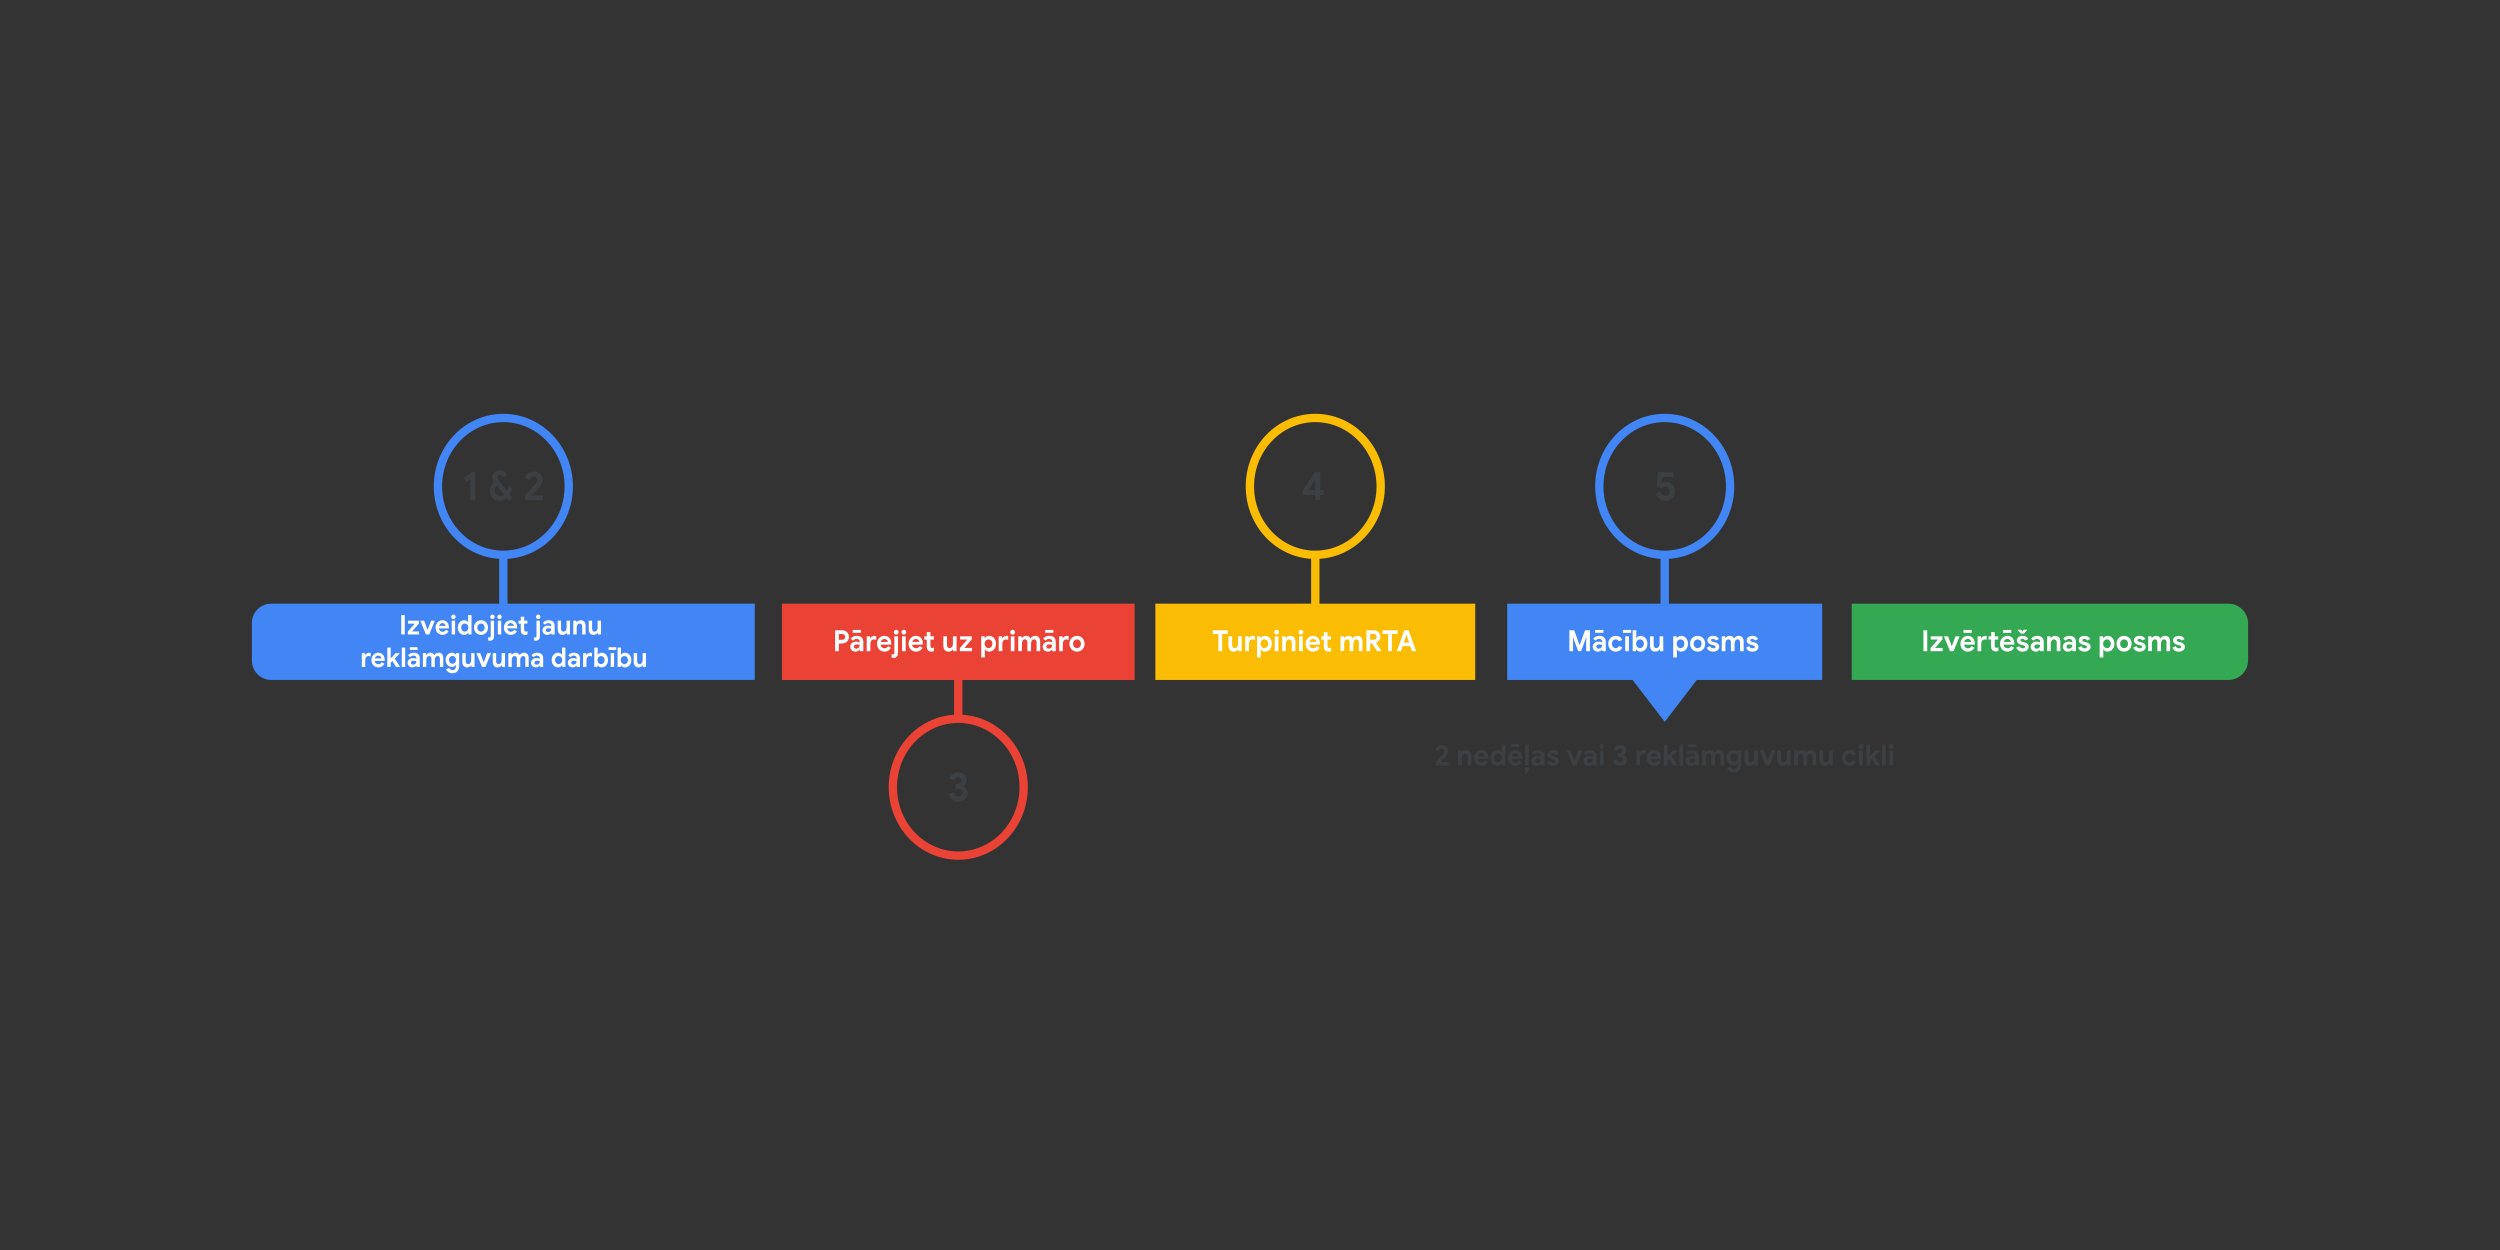 <?xml version="1.0" encoding="UTF-8"?>
<svg xmlns="http://www.w3.org/2000/svg" viewBox="0 0 1200 600">
  <rect x="0" y="0" width="1200" height="600" fill="#333333" stroke="none"/>
  <defs>
    <style>
      .cls-1 {
        fill: #fbbc04;
      }

      .cls-2 {
        fill: #ea4335;
      }

      .cls-3 {
        fill: #fff;
      }

      .cls-4 {
        fill: #4285f4;
      }

      .cls-5 {
        fill: #34a853;
      }

      .cls-6 {
        fill: #3c4043;
      }

      .cls-7 {
        stroke: #ea4335;
      }

      .cls-7, .cls-8, .cls-9 {
        fill: none;
        stroke-miterlimit: 10;
        stroke-width: 4px;
      }

      .cls-8 {
        stroke: #fbbc04;
      }

      .cls-9 {
        stroke: #4285f4;
      }
    </style>
  </defs>
  <g id="Artwork">
    <g id="_4" data-name="4">
      <path class="cls-5" d="m888.825,289.758h180.78c5.233,0,9.481,4.248,9.481,9.481v17.661c0,5.233-4.248,9.481-9.481,9.481h-180.78v-36.623h0Z"/>
      <path class="cls-4" d="m130.15,289.758h232.144v36.623h-232.144c-5.098,0-9.237-4.139-9.237-9.237v-18.15c0-5.098,4.139-9.237,9.237-9.237Z"/>
      <ellipse class="cls-9" cx="241.604" cy="233.463" rx="31.391" ry="32.842"/>
      <line class="cls-9" x1="241.604" y1="291.655" x2="241.604" y2="265.716"/>
      <rect class="cls-1" x="554.572" y="289.758" width="153.541" height="36.623"/>
      <ellipse class="cls-8" cx="631.342" cy="233.463" rx="31.391" ry="32.842"/>
      <line class="cls-8" x1="631.342" y1="291.655" x2="631.342" y2="265.141"/>
      <polygon class="cls-4" points="799.062 346.5 807.613 335.333 816.163 324.165 799.062 324.165 781.961 324.165 790.512 335.333 799.062 346.5"/>
      <rect class="cls-4" x="723.455" y="289.758" width="151.214" height="36.623"/>
      <line class="cls-9" x1="799.062" y1="291.655" x2="799.062" y2="265.141"/>
      <ellipse class="cls-9" cx="799.062" cy="233.463" rx="31.391" ry="32.842"/>
      <rect class="cls-2" x="375.329" y="289.758" width="169.276" height="36.623"/>
      <line class="cls-7" x1="459.968" y1="319.065" x2="459.968" y2="345.004"/>
      <ellipse class="cls-7" cx="459.968" cy="377.85" rx="31.391" ry="32.842"/>
    </g>
  </g>
  <g id="Numbers">
    <g>
      <g>
        <path class="cls-6" d="m225.746,230.018l-1.932,1.472-1.238-1.981,3.77-2.846h1.857v13.422h-2.457v-10.066Z"/>
        <path class="cls-6" d="m244.632,237.18l1.407,1.786-1.782,1.433-.994-1.256c-.875.838-1.944,1.256-3.207,1.256-.926,0-1.77-.209-2.532-.628s-1.363-1.004-1.8-1.757c-.438-.752-.657-1.599-.657-2.541,0-.785.188-1.53.562-2.236.375-.707.894-1.309,1.557-1.806-.538-.785-.807-1.524-.807-2.218,0-.654.15-1.246.45-1.775.3-.53.713-.949,1.238-1.256.525-.308,1.119-.461,1.782-.461.863,0,1.572.209,2.129.627.556.42.959.982,1.21,1.688l-1.97,1.1c-.275-.771-.719-1.158-1.332-1.158-.35,0-.631.111-.844.334-.212.223-.319.504-.319.844,0,.196.038.383.113.559.075.178.194.371.356.58l4.051,5.121,1.088-1.864,1.782,1.178-1.482,2.452Zm-2.738.236l-3.376-4.278c-.35.274-.619.608-.807,1.001s-.281.805-.281,1.236c0,.537.125,1.01.375,1.422s.588.73,1.013.953c.425.222.881.333,1.369.333.675,0,1.244-.222,1.707-.667Z"/>
        <path class="cls-6" d="m252.041,237.751c2.601-2.695,4.158-4.338,4.67-4.926.45-.511.76-.936.928-1.275.169-.34.253-.727.253-1.158,0-.458-.163-.844-.488-1.158-.325-.313-.756-.471-1.294-.471-.525,0-.951.157-1.275.471-.325.314-.557.707-.694,1.178l-2.213-.961c.137-.511.391-1.004.76-1.482.369-.477.847-.866,1.435-1.168.588-.301,1.263-.451,2.026-.451.85,0,1.594.174,2.232.521s1.131.817,1.481,1.413.525,1.26.525,1.992c0,1.451-.675,2.871-2.026,4.258-.55.562-1.569,1.622-3.057,3.179l.056.118h5.196v2.256h-8.516v-2.334Z"/>
      </g>
      <path class="cls-6" d="m631.242,237.612h-5.908v-2.08l5.702-8.869h2.663v8.556h1.595v2.394h-1.595v2.473h-2.457v-2.473Zm0-2.394v-4.729h-.149l-3.039,4.729h3.188Z"/>
      <path class="cls-6" d="m797.42,239.997c-.625-.268-1.172-.674-1.641-1.217-.47-.543-.791-1.213-.967-2.012l2.214-.902c.149.668.425,1.194.825,1.58.399.386.9.578,1.5.578s1.101-.209,1.501-.627c.399-.419.6-.949.6-1.59,0-.628-.196-1.154-.591-1.58-.394-.425-.896-.637-1.51-.637-.375,0-.716.081-1.021.244-.307.164-.566.383-.778.658l-2.383-1.119.731-6.711h7.24v2.257h-5.195l-.469,3.14.149.039c.625-.536,1.369-.805,2.232-.805.713,0,1.379.189,1.997.569.619.38,1.116.913,1.491,1.599.375.688.562,1.469.562,2.346,0,.89-.193,1.682-.581,2.375s-.926,1.236-1.613,1.628c-.688.393-1.469.589-2.344.589-.676,0-1.326-.135-1.951-.402Z"/>
      <path class="cls-6" d="m457.088,383.884c-.832-.602-1.404-1.477-1.716-2.629l2.326-.961c.15.641.418,1.135.806,1.48.388.348.875.521,1.463.521.538,0,1.003-.17,1.397-.512.394-.34.591-.771.591-1.295,0-.562-.209-1.01-.628-1.344s-.984-.5-1.697-.5h-1.106v-2.336h1.013c.55,0,1.016-.143,1.397-.432.381-.287.572-.707.572-1.256,0-.445-.156-.811-.469-1.1-.312-.287-.713-.432-1.2-.432-.513,0-.926.145-1.238.432-.312.289-.531.648-.656,1.08l-2.232-.961c.263-.785.747-1.465,1.454-2.041.706-.576,1.604-.863,2.691-.863.8,0,1.516.156,2.147.471s1.122.742,1.473,1.285c.35.543.525,1.154.525,1.834,0,.721-.159,1.336-.478,1.846s-.704.883-1.154,1.119v.156c.625.262,1.132.674,1.52,1.236.387.562.581,1.242.581,2.041,0,.771-.188,1.465-.562,2.08s-.903,1.098-1.585,1.451-1.466.531-2.354.531c-1.087,0-2.047-.303-2.879-.904Z"/>
    </g>
  </g>
  <g id="Text">
    <g>
      <path class="cls-3" d="m923.262,302.543h1.806v10.024h-1.806v-10.024Z"/>
      <path class="cls-3" d="m926.66,311.069l3.56-4.088h-3.453v-1.555h5.607v1.498l-3.56,4.088h3.666v1.555h-5.82v-1.498Z"/>
      <path class="cls-3" d="m933.083,305.427h1.994l1.726,4.648h.107l1.753-4.648h1.967l-2.917,7.141h-1.739l-2.891-7.141Z"/>
      <path class="cls-3" d="m942.745,312.301c-.545-.326-.971-.776-1.278-1.351s-.462-1.221-.462-1.939c0-.681.152-1.313.455-1.896.304-.583.723-1.048,1.258-1.394.535-.345,1.133-.518,1.793-.518.705,0,1.312.159,1.82.476.509.317.895.752,1.157,1.303s.395,1.162.395,1.834c0,.215-.013.42-.04.615h-5.125c.089.57.306,1.002.649,1.296.343.294.756.44,1.237.44.401,0,.747-.091,1.037-.272.29-.183.52-.428.689-.735l1.418.728c-.695,1.27-1.753,1.904-3.171,1.904-.679,0-1.289-.163-1.833-.49Zm-.281-9.939h3.961v1.399h-3.961v-1.399Zm3.733,5.768c-.019-.224-.096-.445-.234-.665-.139-.219-.33-.401-.575-.546-.246-.145-.533-.217-.863-.217-.419,0-.778.128-1.077.385s-.516.604-.649,1.043h3.399Z"/>
      <path class="cls-3" d="m949.234,305.427h1.646v.952h.107c.179-.345.45-.627.816-.847.365-.22.758-.329,1.178-.329.303,0,.517.028.642.084v1.792c-.223-.093-.499-.14-.829-.14-.554,0-.993.188-1.318.562s-.488.887-.488,1.533v3.532h-1.753v-7.141Zm7.814,7.092c-.285-.107-.518-.255-.695-.441-.42-.42-.629-1.018-.629-1.792v-3.29h-1.191v-1.568h1.191v-2.016h1.753v2.016h1.672v1.568h-1.672v2.954c0,.364.075.625.228.784.124.149.339.224.642.224.17,0,.311-.023.422-.07.111-.046.256-.126.435-.237v1.792c-.384.158-.789.237-1.218.237-.339,0-.651-.054-.937-.16Z"/>
      <path class="cls-3" d="m961.732,312.301c-.545-.326-.971-.776-1.278-1.351s-.462-1.221-.462-1.939c0-.681.152-1.313.455-1.896.304-.583.723-1.048,1.258-1.394.535-.345,1.133-.518,1.793-.518.705,0,1.312.159,1.82.476.509.317.895.752,1.157,1.303s.395,1.162.395,1.834c0,.215-.013.42-.04.615h-5.125c.089.57.306,1.002.649,1.296.343.294.756.44,1.237.44.401,0,.747-.091,1.037-.272.29-.183.52-.428.689-.735l1.418.728c-.695,1.27-1.753,1.904-3.171,1.904-.679,0-1.289-.163-1.833-.49Zm-.281-9.939h3.961v1.399h-3.961v-1.399Zm3.733,5.768c-.019-.224-.096-.445-.234-.665-.139-.219-.33-.401-.575-.546-.246-.145-.533-.217-.863-.217-.419,0-.778.128-1.077.385s-.516.604-.649,1.043h3.399Z"/>
      <path class="cls-3" d="m968.871,312.259c-.513-.354-.872-.816-1.077-1.386l1.565-.714c.143.336.346.591.609.763.263.173.568.259.916.259.321,0,.589-.053.803-.16.215-.107.321-.282.321-.525,0-.233-.098-.408-.294-.525-.196-.116-.491-.221-.884-.314l-.803-.183c-.553-.14-1.013-.394-1.378-.763-.366-.368-.549-.828-.549-1.379,0-.41.118-.779.354-1.105.236-.327.558-.579.964-.757.405-.177.854-.266,1.345-.266,1.409,0,2.351.518,2.823,1.554l-1.499.687c-.268-.504-.695-.756-1.284-.756-.304,0-.544.058-.723.175-.179.116-.268.264-.268.44,0,.336.303.589.91.757l1.003.252c.679.177,1.189.447,1.532.812.344.364.516.812.516,1.344,0,.458-.127.861-.382,1.211-.254.351-.602.623-1.043.819-.442.196-.931.294-1.466.294-.829,0-1.501-.178-2.014-.532Zm-.395-9.87v-.126h1.673l.535.729h.16l.535-.729h1.673v.126l-1.525,1.75h-1.525l-1.525-1.75Z"/>
      <path class="cls-3" d="m975.421,312.126c-.464-.443-.695-1.024-.695-1.743,0-.476.12-.896.361-1.26.24-.364.57-.644.99-.84.419-.196.883-.294,1.392-.294.704,0,1.307.107,1.806.322v-.309c0-.392-.14-.709-.421-.952-.281-.242-.658-.363-1.131-.363-.321,0-.631.076-.93.23-.3.154-.547.357-.743.609l-1.124-.924c.33-.448.745-.794,1.244-1.036.5-.243,1.044-.364,1.633-.364,1.044,0,1.838.252,2.382.756s.816,1.241.816,2.212v4.396h-1.727v-.729h-.106c-.205.28-.476.509-.81.687-.335.177-.721.266-1.157.266-.723,0-1.316-.222-1.78-.665Zm3.405-1.273c.299-.341.448-.74.448-1.197-.454-.225-.932-.336-1.432-.336-.91,0-1.364.354-1.364,1.063,0,.29.098.525.294.707.196.183.478.273.843.273.509,0,.912-.17,1.211-.511Z"/>
      <path class="cls-3" d="m982.62,305.427h1.646v.896h.107c.205-.346.495-.618.87-.819.374-.2.78-.301,1.218-.301.82,0,1.444.262,1.873.784.428.522.643,1.236.643,2.142v4.438h-1.753v-4.214c0-.458-.112-.812-.335-1.064s-.535-.378-.937-.378c-.473,0-.854.191-1.145.574s-.435.863-.435,1.441v3.641h-1.753v-7.141Z"/>
      <path class="cls-3" d="m990.876,312.126c-.464-.443-.695-1.024-.695-1.743,0-.476.12-.896.361-1.26.24-.364.57-.644.99-.84.419-.196.883-.294,1.392-.294.704,0,1.307.107,1.806.322v-.309c0-.392-.14-.709-.421-.952-.281-.242-.658-.363-1.131-.363-.321,0-.631.076-.93.23-.3.154-.547.357-.743.609l-1.124-.924c.33-.448.745-.794,1.244-1.036.5-.243,1.044-.364,1.633-.364,1.044,0,1.838.252,2.382.756s.816,1.241.816,2.212v4.396h-1.727v-.729h-.106c-.205.28-.476.509-.81.687-.335.177-.721.266-1.157.266-.723,0-1.316-.222-1.78-.665Zm3.405-1.273c.299-.341.448-.74.448-1.197-.454-.225-.932-.336-1.432-.336-.91,0-1.364.354-1.364,1.063,0,.29.098.525.294.707.196.183.478.273.843.273.509,0,.912-.17,1.211-.511Z"/>
      <path class="cls-3" d="m998.591,312.259c-.513-.354-.872-.816-1.077-1.386l1.565-.714c.143.336.346.591.609.763.263.173.568.259.916.259.321,0,.589-.053.803-.16.215-.107.321-.282.321-.525,0-.233-.098-.408-.294-.525-.196-.116-.491-.221-.884-.314l-.803-.183c-.553-.14-1.013-.394-1.378-.763-.366-.368-.549-.828-.549-1.379,0-.41.118-.779.354-1.105.236-.327.558-.579.964-.757.405-.177.854-.266,1.345-.266,1.409,0,2.351.518,2.823,1.554l-1.499.687c-.268-.504-.695-.756-1.284-.756-.304,0-.544.058-.723.175-.179.116-.268.264-.268.44,0,.336.303.589.91.757l1.003.252c.679.177,1.189.447,1.532.812.344.364.516.812.516,1.344,0,.458-.127.861-.382,1.211-.254.351-.602.623-1.043.819-.442.196-.931.294-1.466.294-.829,0-1.501-.178-2.014-.532Z"/>
      <path class="cls-3" d="m1007.844,305.427h1.646v.868h.106c.188-.308.46-.566.816-.776s.768-.315,1.231-.315c.615,0,1.175.161,1.679.483.504.321.898.772,1.185,1.351.285.579.428,1.232.428,1.96,0,.737-.143,1.394-.428,1.967-.286.574-.681,1.022-1.185,1.345-.504.321-1.063.482-1.679.482-.464,0-.877-.103-1.238-.308s-.631-.462-.81-.771h-.106l.106,1.008v2.87h-1.753v-10.164Zm4.416,5.404c.285-.177.513-.425.683-.742.169-.317.254-.681.254-1.092s-.085-.774-.254-1.092c-.17-.317-.397-.562-.683-.735-.286-.173-.594-.259-.924-.259-.32,0-.624.086-.909.259-.286.173-.514.418-.683.735-.17.317-.254.682-.254,1.092s.084.774.254,1.092c.169.317.396.565.683.742.285.178.589.266.909.266.33,0,.638-.088.924-.266Z"/>
      <path class="cls-3" d="m1017.665,312.294c-.553-.331-.983-.784-1.291-1.357-.308-.574-.462-1.221-.462-1.939,0-.709.154-1.354.462-1.932.308-.579.738-1.034,1.291-1.365.554-.331,1.183-.497,1.887-.497.696,0,1.32.166,1.874.497.553.331.983.786,1.291,1.365.308.578.462,1.223.462,1.932,0,.719-.154,1.365-.462,1.939-.308.573-.738,1.026-1.291,1.357-.554.331-1.178.497-1.874.497-.704,0-1.333-.166-1.887-.497Zm2.823-1.449c.286-.168.514-.41.683-.728.17-.317.255-.69.255-1.12,0-.42-.085-.788-.255-1.105-.169-.317-.396-.561-.683-.729-.285-.168-.598-.252-.937-.252s-.651.084-.937.252-.515.411-.689.729c-.174.317-.261.686-.261,1.105s.087.791.261,1.113c.175.322.404.566.689.734s.598.252.937.252.651-.084.937-.252Z"/>
      <path class="cls-3" d="m1025.032,312.259c-.513-.354-.872-.816-1.077-1.386l1.565-.714c.143.336.346.591.609.763.263.173.568.259.916.259.321,0,.589-.053.803-.16.215-.107.321-.282.321-.525,0-.233-.098-.408-.294-.525-.196-.116-.491-.221-.884-.314l-.803-.183c-.553-.14-1.013-.394-1.378-.763-.366-.368-.549-.828-.549-1.379,0-.41.118-.779.354-1.105.236-.327.558-.579.964-.757.405-.177.854-.266,1.345-.266,1.409,0,2.351.518,2.823,1.554l-1.499.687c-.268-.504-.695-.756-1.284-.756-.304,0-.544.058-.723.175-.179.116-.268.264-.268.44,0,.336.303.589.91.757l1.003.252c.679.177,1.189.447,1.532.812.344.364.516.812.516,1.344,0,.458-.127.861-.382,1.211-.254.351-.602.623-1.043.819-.442.196-.931.294-1.466.294-.829,0-1.501-.178-2.014-.532Z"/>
      <path class="cls-3" d="m1031.141,305.427h1.646v.896h.107c.214-.346.502-.618.863-.819.361-.2.765-.301,1.211-.301.481,0,.9.119,1.258.357.356.237.61.539.763.902.223-.373.528-.677.916-.91.389-.232.846-.35,1.372-.35.776,0,1.367.25,1.773.749.405.499.608,1.174.608,2.023v4.592h-1.739v-4.256c0-.448-.101-.794-.302-1.036-.2-.243-.479-.364-.836-.364-.455,0-.818.189-1.091.567s-.408.875-.408,1.49v3.599h-1.753v-4.256c0-.448-.104-.794-.314-1.036-.209-.243-.506-.364-.89-.364-.428,0-.773.189-1.037.567-.263.378-.395.875-.395,1.49v3.599h-1.753v-7.141Z"/>
      <path class="cls-3" d="m1043.846,312.259c-.513-.354-.872-.816-1.077-1.386l1.565-.714c.143.336.346.591.609.763.263.173.568.259.916.259.321,0,.589-.053.803-.16.215-.107.321-.282.321-.525,0-.233-.098-.408-.294-.525-.196-.116-.491-.221-.884-.314l-.803-.183c-.553-.14-1.013-.394-1.378-.763-.366-.368-.549-.828-.549-1.379,0-.41.118-.779.354-1.105.236-.327.558-.579.964-.757.405-.177.854-.266,1.345-.266,1.409,0,2.351.518,2.823,1.554l-1.499.687c-.268-.504-.695-.756-1.284-.756-.304,0-.544.058-.723.175-.179.116-.268.264-.268.44,0,.336.303.589.91.757l1.003.252c.679.177,1.189.447,1.532.812.344.364.516.812.516,1.344,0,.458-.127.861-.382,1.211-.254.351-.602.623-1.043.819-.442.196-.931.294-1.466.294-.829,0-1.501-.178-2.014-.532Z"/>
    </g>
    <g>
      <path class="cls-3" d="m192.606,295.236h1.677v9.309h-1.677v-9.309Z"/>
      <path class="cls-3" d="m195.762,303.153l3.305-3.796h-3.206v-1.442h5.206v1.391l-3.305,3.796h3.405v1.443h-5.405v-1.392Z"/>
      <path class="cls-3" d="m201.727,297.915h1.852l1.603,4.315h.1l1.628-4.315h1.826l-2.708,6.63h-1.615l-2.684-6.63Z"/>
      <path class="cls-3" d="m210.698,304.298c-.505-.304-.901-.722-1.187-1.255s-.429-1.133-.429-1.8c0-.633.141-1.221.422-1.762.282-.542.671-.973,1.168-1.294.497-.32,1.052-.48,1.665-.48.654,0,1.218.147,1.69.441.472.295.831.698,1.075,1.209.244.512.367,1.079.367,1.703,0,.199-.012.39-.037.572h-4.759c.083.528.284.93.603,1.202.318.273.702.41,1.149.41.373,0,.694-.085.963-.254.269-.169.482-.396.64-.683l1.317.676c-.646,1.179-1.627,1.769-2.944,1.769-.63,0-1.197-.152-1.703-.455Zm3.206-3.874c-.017-.208-.089-.414-.218-.617-.128-.204-.307-.373-.534-.508-.228-.134-.495-.201-.801-.201-.39,0-.723.119-1,.357s-.479.562-.603.969h3.156Z"/>
      <path class="cls-3" d="m216.898,296.861c-.207-.216-.311-.477-.311-.779s.104-.562.311-.773c.207-.213.456-.319.746-.319s.536.106.739.319c.203.212.304.47.304.773s-.102.563-.304.779c-.203.217-.45.325-.739.325s-.539-.108-.746-.325Zm-.075,1.054h1.628v6.63h-1.628v-6.63Z"/>
      <path class="cls-3" d="m221.241,304.304c-.468-.299-.837-.715-1.106-1.247-.269-.533-.404-1.143-.404-1.827,0-.676.135-1.282.404-1.819.269-.538.638-.956,1.106-1.255.468-.299.988-.448,1.56-.448.43,0,.812.097,1.143.292.331.195.584.436.758.722h.1l-.1-.936v-2.549h1.615v9.309h-1.516v-.793h-.1c-.166.286-.416.524-.752.715-.335.19-.719.286-1.149.286-.572,0-1.092-.149-1.56-.449Zm2.69-1.371c.265-.164.477-.395.634-.688.157-.295.236-.633.236-1.015s-.079-.719-.236-1.014-.369-.522-.634-.683-.551-.24-.857-.24c-.298,0-.58.08-.845.24s-.477.388-.634.683-.236.633-.236,1.014.079.72.236,1.015c.157.294.369.524.634.688.265.165.547.247.845.247.307,0,.592-.082.857-.247Z"/>
      <path class="cls-3" d="m229.137,304.291c-.514-.308-.914-.728-1.199-1.261s-.429-1.133-.429-1.801c0-.658.143-1.256.429-1.794.286-.537.686-.96,1.199-1.268.513-.308,1.097-.461,1.752-.461.646,0,1.226.153,1.739.461s.914.73,1.199,1.268c.286.538.429,1.136.429,1.794,0,.668-.143,1.268-.429,1.801s-.686.953-1.199,1.261-1.093.462-1.739.462c-.655,0-1.239-.154-1.752-.462Zm2.622-1.346c.265-.155.476-.381.634-.676.157-.294.236-.642.236-1.04,0-.39-.079-.732-.236-1.026-.158-.295-.369-.521-.634-.677-.265-.155-.555-.233-.87-.233s-.605.078-.87.233c-.265.156-.478.382-.64.677-.162.294-.242.637-.242,1.026s.081.734.242,1.033c.162.3.375.527.64.683.265.156.555.234.87.234s.604-.078.87-.234Z"/>
      <path class="cls-3" d="m234.318,307.47v-1.651c.216.122.435.183.659.183.199,0,.342-.063.429-.19s.13-.322.13-.584v-7.312h1.628v7.339c0,.786-.187,1.367-.559,1.743-.373.376-.854.563-1.441.563-.332,0-.613-.03-.845-.091Zm1.292-10.608c-.207-.216-.311-.477-.311-.779s.104-.562.311-.773c.207-.213.456-.319.746-.319s.536.106.739.319c.203.212.304.47.304.773s-.102.563-.304.779c-.203.217-.45.325-.739.325s-.539-.108-.746-.325Z"/>
      <path class="cls-3" d="m239.028,296.861c-.207-.216-.311-.477-.311-.779s.104-.562.311-.773c.207-.213.456-.319.746-.319s.536.106.739.319c.203.212.304.47.304.773s-.102.563-.304.779c-.203.217-.45.325-.739.325s-.539-.108-.746-.325Zm-.075,1.054h1.628v6.63h-1.628v-6.63Z"/>
      <path class="cls-3" d="m243.476,304.298c-.505-.304-.901-.722-1.187-1.255s-.429-1.133-.429-1.8c0-.633.141-1.221.422-1.762.282-.542.671-.973,1.168-1.294.497-.32,1.052-.48,1.665-.48.654,0,1.218.147,1.69.441.472.295.831.698,1.075,1.209.244.512.367,1.079.367,1.703,0,.199-.012.39-.037.572h-4.759c.083.528.284.93.603,1.202.318.273.702.41,1.149.41.373,0,.694-.085.963-.254.269-.169.482-.396.64-.683l1.317.676c-.646,1.179-1.627,1.769-2.944,1.769-.63,0-1.197-.152-1.703-.455Zm3.206-3.874c-.017-.208-.089-.414-.218-.617-.128-.204-.307-.373-.534-.508-.228-.134-.495-.201-.801-.201-.39,0-.723.119-1,.357s-.479.562-.603.969h3.156Z"/>
      <path class="cls-3" d="m251.205,304.6c-.266-.102-.48-.241-.646-.418-.389-.397-.584-.963-.584-1.697v-3.114h-1.105v-1.456h1.105v-1.872h1.628v1.872h1.553v1.456h-1.553v2.82c0,.348.07.597.211.748.116.143.314.214.596.214.157,0,.288-.021.392-.064.103-.043.238-.117.404-.221v1.663c-.356.147-.733.222-1.131.222-.315,0-.605-.051-.87-.152Z"/>
      <path class="cls-3" d="m256.299,307.47v-1.651c.216.122.435.183.659.183.199,0,.342-.063.429-.19s.13-.322.13-.584v-7.312h1.628v7.339c0,.786-.187,1.367-.559,1.743-.373.376-.854.563-1.441.563-.332,0-.613-.03-.845-.091Zm1.292-10.608c-.207-.216-.311-.477-.311-.779s.104-.562.311-.773c.207-.213.456-.319.746-.319s.536.106.739.319c.203.212.304.47.304.773s-.102.563-.304.779c-.203.217-.45.325-.739.325s-.539-.108-.746-.325Z"/>
      <path class="cls-3" d="m261.058,304.135c-.431-.411-.646-.95-.646-1.618,0-.442.112-.832.335-1.17s.53-.598.919-.78c.389-.182.82-.272,1.292-.272.654,0,1.213.1,1.678.299v-.286c0-.364-.13-.658-.392-.884-.261-.226-.611-.338-1.05-.338-.298,0-.586.071-.864.214-.277.144-.507.332-.689.565l-1.044-.857c.307-.416.692-.736,1.156-.962s.969-.338,1.516-.338c.969,0,1.706.233,2.211.701.505.469.758,1.153.758,2.055v4.082h-1.603v-.676h-.1c-.19.26-.441.472-.751.637-.311.164-.669.247-1.075.247-.671,0-1.222-.206-1.652-.618Zm3.162-1.183c.277-.316.417-.687.417-1.111-.422-.208-.866-.312-1.33-.312-.845,0-1.268.33-1.268.988,0,.269.091.487.273.656s.443.254.783.254c.472,0,.847-.158,1.125-.475Z"/>
      <path class="cls-3" d="m268.289,304.012c-.397-.494-.596-1.183-.596-2.067v-4.029h1.627v3.821c0,.451.104.805.311,1.06.207.256.48.384.82.384.464,0,.833-.178,1.106-.533s.41-.806.41-1.352v-3.38h1.627v6.63h-1.528v-.832h-.099c-.191.32-.458.574-.802.761-.344.186-.723.279-1.137.279-.762,0-1.342-.247-1.74-.741Z"/>
      <path class="cls-3" d="m275.186,297.915h1.528v.832h.099c.19-.321.46-.574.808-.761.348-.187.725-.279,1.131-.279.762,0,1.342.242,1.74.728.397.485.596,1.148.596,1.989v4.121h-1.628v-3.913c0-.425-.104-.754-.311-.988-.207-.233-.497-.351-.87-.351-.439,0-.793.178-1.062.532-.269.355-.404.802-.404,1.34v3.38h-1.627v-6.63Z"/>
      <path class="cls-3" d="m283.175,304.012c-.397-.494-.596-1.183-.596-2.067v-4.029h1.627v3.821c0,.451.104.805.311,1.06.207.256.48.384.82.384.464,0,.833-.178,1.106-.533s.41-.806.41-1.352v-3.38h1.627v6.63h-1.528v-.832h-.099c-.191.32-.458.574-.802.761-.344.186-.723.279-1.137.279-.762,0-1.342-.247-1.74-.741Z"/>
      <path class="cls-3" d="m173.683,313.514h1.528v.884h.099c.157-.312.402-.571.733-.779.331-.208.696-.312,1.093-.312.29,0,.555.052.795.156v1.689c-.224-.086-.413-.149-.565-.188-.153-.039-.317-.058-.491-.058-.481,0-.862.183-1.144.547-.282.365-.422.825-.422,1.382v3.31h-1.627v-6.63Z"/>
      <path class="cls-3" d="m179.883,319.897c-.505-.303-.901-.721-1.187-1.254s-.429-1.134-.429-1.801c0-.633.141-1.22.422-1.762.282-.541.671-.973,1.168-1.293.497-.321,1.052-.481,1.665-.481.654,0,1.218.147,1.69.442s.831.697,1.075,1.209.367,1.079.367,1.703c0,.199-.012.39-.037.571h-4.759c.083.529.284.93.603,1.203.318.272.702.409,1.149.409.373,0,.694-.084.963-.254.269-.169.482-.396.64-.682l1.317.676c-.646,1.179-1.627,1.768-2.944,1.768-.63,0-1.197-.151-1.703-.455Zm3.206-3.874c-.017-.208-.089-.413-.218-.617-.128-.203-.307-.372-.534-.507-.228-.135-.495-.201-.801-.201-.39,0-.723.119-1,.357s-.479.561-.603.968h3.156Z"/>
      <path class="cls-3" d="m185.909,310.837h1.627v5.07h.087l2.274-2.393h2v.104l-2.398,2.457,2.51,3.965v.104h-1.926l-1.727-2.898-.82.845v2.054h-1.627v-9.308Z"/>
      <path class="cls-3" d="m192.855,310.837h1.627v9.308h-1.627v-9.308Z"/>
      <path class="cls-3" d="m196.309,319.735c-.431-.411-.646-.951-.646-1.618,0-.442.112-.832.335-1.171.224-.338.53-.598.919-.779.389-.183.82-.273,1.292-.273.654,0,1.213.1,1.678.299v-.285c0-.364-.13-.659-.392-.885-.261-.225-.611-.338-1.05-.338-.298,0-.586.071-.864.215-.277.143-.507.331-.689.565l-1.044-.858c.307-.416.692-.736,1.156-.962.464-.225.969-.338,1.516-.338.969,0,1.706.234,2.211.702s.758,1.152.758,2.054v4.082h-1.603v-.676h-.1c-.19.26-.441.473-.751.637-.311.165-.669.247-1.075.247-.671,0-1.222-.206-1.652-.617Zm.435-9.067h3.678v1.3h-3.678v-1.3Zm2.727,7.885c.277-.316.417-.688.417-1.112-.422-.208-.866-.312-1.33-.312-.845,0-1.268.329-1.268.988,0,.269.091.487.273.656s.443.253.783.253c.472,0,.847-.157,1.125-.474Z"/>
      <path class="cls-3" d="m202.994,313.514h1.528v.832h.099c.199-.32.466-.574.802-.761.335-.186.71-.279,1.125-.279.447,0,.836.11,1.168.332.331.221.567.5.708.838.207-.347.491-.628.851-.845s.785-.325,1.274-.325c.72,0,1.269.232,1.646.695.377.464.565,1.09.565,1.879v4.264h-1.615v-3.952c0-.416-.093-.736-.28-.962-.186-.225-.445-.338-.776-.338-.422,0-.76.176-1.013.526-.253.352-.379.812-.379,1.385v3.341h-1.628v-3.952c0-.416-.097-.736-.292-.962-.195-.225-.47-.338-.826-.338-.397,0-.719.176-.963.526-.245.352-.367.812-.367,1.385v3.341h-1.627v-6.63Z"/>
      <path class="cls-3" d="m215.171,322.595c-.53-.377-.887-.83-1.069-1.357l1.528-.65c.132.33.335.59.609.779.273.191.584.287.932.287.513,0,.921-.164,1.224-.494s.454-.798.454-1.404v-.521h-.099c-.199.295-.46.521-.783.677-.323.155-.691.233-1.105.233-.522,0-1.009-.141-1.46-.422-.451-.282-.813-.681-1.087-1.196s-.41-1.116-.41-1.801.137-1.284.41-1.801c.273-.515.636-.914,1.087-1.195.452-.282.938-.423,1.46-.423.414,0,.783.078,1.105.234.323.155.584.381.783.676h.099v-.702h1.565v6.175c0,.711-.132,1.327-.397,1.847s-.642.92-1.131,1.203c-.489.281-1.06.422-1.714.422-.804,0-1.471-.189-2-.566Zm3.193-4.497c.323-.334.484-.791.484-1.372,0-.598-.16-1.06-.479-1.385-.319-.324-.71-.487-1.174-.487s-.857.165-1.181.494-.484.789-.484,1.378.161,1.049.484,1.378c.323.33.716.494,1.181.494.455,0,.845-.167,1.168-.5Z"/>
      <path class="cls-3" d="m222.489,319.611c-.397-.493-.596-1.183-.596-2.066v-4.03h1.627v3.822c0,.45.104.804.311,1.06.207.256.48.383.82.383.464,0,.833-.177,1.106-.532s.41-.807.41-1.353v-3.38h1.627v6.63h-1.528v-.832h-.099c-.191.321-.458.574-.802.761s-.723.279-1.137.279c-.762,0-1.342-.247-1.74-.741Z"/>
      <path class="cls-3" d="m228.677,313.514h1.852l1.603,4.316h.1l1.628-4.316h1.826l-2.708,6.63h-1.615l-2.684-6.63Z"/>
      <path class="cls-3" d="m237.114,319.611c-.397-.493-.596-1.183-.596-2.066v-4.03h1.627v3.822c0,.45.104.804.311,1.06.207.256.48.383.82.383.464,0,.833-.177,1.106-.532s.41-.807.41-1.353v-3.38h1.627v6.63h-1.528v-.832h-.099c-.191.321-.458.574-.802.761s-.723.279-1.137.279c-.762,0-1.342-.247-1.74-.741Z"/>
      <path class="cls-3" d="m244.01,313.514h1.528v.832h.099c.199-.32.466-.574.802-.761.335-.186.71-.279,1.125-.279.447,0,.836.11,1.168.332.331.221.567.5.708.838.207-.347.491-.628.851-.845s.785-.325,1.274-.325c.72,0,1.269.232,1.646.695.377.464.565,1.09.565,1.879v4.264h-1.615v-3.952c0-.416-.093-.736-.28-.962-.186-.225-.445-.338-.776-.338-.422,0-.76.176-1.013.526-.253.352-.379.812-.379,1.385v3.341h-1.628v-3.952c0-.416-.097-.736-.292-.962-.195-.225-.47-.338-.826-.338-.397,0-.719.176-.963.526-.245.352-.367.812-.367,1.385v3.341h-1.627v-6.63Z"/>
      <path class="cls-3" d="m255.553,319.735c-.431-.411-.646-.951-.646-1.618,0-.442.112-.832.335-1.171.224-.338.53-.598.919-.779.389-.183.82-.273,1.292-.273.654,0,1.213.1,1.678.299v-.285c0-.364-.13-.659-.392-.885-.261-.225-.611-.338-1.05-.338-.298,0-.586.071-.864.215-.277.143-.507.331-.689.565l-1.044-.858c.307-.416.692-.736,1.156-.962.464-.225.969-.338,1.516-.338.969,0,1.706.234,2.211.702s.758,1.152.758,2.054v4.082h-1.603v-.676h-.1c-.19.26-.441.473-.751.637-.311.165-.669.247-1.075.247-.671,0-1.222-.206-1.652-.617Zm3.162-1.183c.277-.316.417-.688.417-1.112-.422-.208-.866-.312-1.33-.312-.845,0-1.268.329-1.268.988,0,.269.091.487.273.656s.443.253.783.253c.472,0,.847-.157,1.125-.474Z"/>
      <path class="cls-3" d="m266.308,319.904c-.468-.299-.837-.715-1.106-1.248s-.404-1.142-.404-1.826c0-.677.135-1.283.404-1.82s.638-.955,1.106-1.255c.468-.299.988-.448,1.56-.448.43,0,.812.098,1.143.293.331.194.584.436.758.721h.1l-.1-.936v-2.548h1.615v9.308h-1.516v-.793h-.1c-.166.286-.416.524-.752.715-.335.19-.719.286-1.149.286-.572,0-1.092-.149-1.56-.448Zm2.69-1.371c.265-.165.477-.395.634-.689s.236-.633.236-1.014-.079-.72-.236-1.015c-.157-.294-.369-.521-.634-.683-.265-.16-.551-.24-.857-.24-.298,0-.58.08-.845.24-.265.161-.477.389-.634.683-.157.295-.236.633-.236,1.015s.079.719.236,1.014.369.524.634.689c.265.164.547.246.845.246.307,0,.592-.082.857-.246Z"/>
      <path class="cls-3" d="m273.21,319.735c-.431-.411-.646-.951-.646-1.618,0-.442.112-.832.335-1.171.224-.338.53-.598.919-.779.389-.183.82-.273,1.292-.273.654,0,1.213.1,1.678.299v-.285c0-.364-.13-.659-.392-.885-.261-.225-.611-.338-1.05-.338-.298,0-.586.071-.864.215-.277.143-.507.331-.689.565l-1.044-.858c.307-.416.692-.736,1.156-.962.464-.225.969-.338,1.516-.338.969,0,1.706.234,2.211.702s.758,1.152.758,2.054v4.082h-1.603v-.676h-.1c-.19.26-.441.473-.751.637-.311.165-.669.247-1.075.247-.671,0-1.222-.206-1.652-.617Zm3.162-1.183c.277-.316.417-.688.417-1.112-.422-.208-.866-.312-1.33-.312-.845,0-1.268.329-1.268.988,0,.269.091.487.273.656s.443.253.783.253c.472,0,.847-.157,1.125-.474Z"/>
      <path class="cls-3" d="m279.895,313.514h1.528v.884h.099c.157-.312.402-.571.733-.779.331-.208.696-.312,1.093-.312.29,0,.555.052.795.156v1.689c-.224-.086-.413-.149-.565-.188-.153-.039-.317-.058-.491-.058-.481,0-.862.183-1.144.547-.282.365-.422.825-.422,1.382v3.31h-1.627v-6.63Z"/>
      <path class="cls-3" d="m287.642,320.066c-.335-.19-.586-.429-.752-.715h-.099v.793h-1.528v-9.308h1.627v2.548l-.099.936h.099c.174-.285.427-.526.758-.721.332-.195.712-.293,1.144-.293.571,0,1.091.149,1.559.448.468.3.834.718,1.1,1.255s.398,1.144.398,1.82c0,.685-.133,1.293-.398,1.826s-.631.949-1.1,1.248c-.468.299-.988.448-1.559.448-.431,0-.814-.096-1.149-.286Zm1.721-1.533c.265-.165.477-.395.634-.689s.236-.633.236-1.014-.079-.72-.236-1.015c-.157-.294-.369-.521-.634-.683-.265-.16-.551-.24-.857-.24-.298,0-.58.08-.845.24-.265.161-.477.389-.634.683-.157.295-.236.633-.236,1.015s.079.719.236,1.014.369.524.634.689c.265.164.547.246.845.246.307,0,.592-.082.857-.246Z"/>
      <path class="cls-3" d="m292.122,310.668h3.678v1.3h-3.678v-1.3Zm1.019,2.847h1.628v6.63h-1.628v-6.63Z"/>
      <path class="cls-3" d="m298.837,320.066c-.335-.19-.586-.429-.752-.715h-.099v.793h-1.528v-9.308h1.627v2.548l-.099.936h.099c.174-.285.427-.526.758-.721.332-.195.712-.293,1.144-.293.571,0,1.091.149,1.559.448.468.3.834.718,1.1,1.255s.398,1.144.398,1.82c0,.685-.133,1.293-.398,1.826s-.631.949-1.1,1.248c-.468.299-.988.448-1.559.448-.431,0-.814-.096-1.149-.286Zm1.721-1.533c.265-.165.477-.395.634-.689s.236-.633.236-1.014-.079-.72-.236-1.015c-.157-.294-.369-.521-.634-.683-.265-.16-.551-.24-.857-.24-.298,0-.58.08-.845.24-.265.161-.477.389-.634.683-.157.295-.236.633-.236,1.015s.079.719.236,1.014.369.524.634.689c.265.164.547.246.845.246.307,0,.592-.082.857-.246Z"/>
      <path class="cls-3" d="m304.783,319.611c-.397-.493-.596-1.183-.596-2.066v-4.03h1.627v3.822c0,.45.104.804.311,1.06.207.256.48.383.82.383.464,0,.833-.177,1.106-.532s.41-.807.41-1.353v-3.38h1.627v6.63h-1.528v-.832h-.099c-.191.321-.458.574-.802.761s-.723.279-1.137.279c-.762,0-1.342-.247-1.74-.741Z"/>
    </g>
    <g>
      <path class="cls-3" d="m584.832,304.335h-2.676v-1.792h7.159v1.792h-2.676v8.232h-1.806v-8.232Z"/>
      <path class="cls-3" d="m590.305,311.993c-.428-.532-.643-1.274-.643-2.226v-4.341h1.753v4.116c0,.485.112.866.334,1.142.223.275.518.412.883.412.5,0,.896-.19,1.191-.573s.441-.868.441-1.456v-3.641h1.753v7.141h-1.646v-.896h-.107c-.205.346-.493.618-.863.819-.37.2-.778.301-1.225.301-.821,0-1.445-.266-1.873-.798Z"/>
      <path class="cls-3" d="m597.731,305.427h1.646v.952h.107c.169-.336.433-.616.79-.84.356-.224.749-.336,1.178-.336.312,0,.598.056.856.168v1.82c-.241-.094-.444-.161-.609-.203s-.341-.063-.528-.063c-.518,0-.928.197-1.231.59-.304.393-.455.889-.455,1.487v3.565h-1.753v-7.141Z"/>
      <path class="cls-3" d="m603.392,305.427h1.646v.868h.107c.188-.308.459-.566.816-.776.356-.21.767-.315,1.23-.315.616,0,1.176.161,1.68.483.504.321.898.772,1.185,1.351.285.579.428,1.232.428,1.96,0,.737-.143,1.394-.428,1.967-.286.574-.681,1.022-1.185,1.345-.504.321-1.063.482-1.68.482-.464,0-.876-.103-1.237-.308s-.631-.462-.81-.771h-.107l.107,1.008v2.87h-1.753v-10.164Zm4.416,5.404c.285-.177.513-.425.682-.742.17-.317.255-.681.255-1.092s-.085-.774-.255-1.092c-.169-.317-.396-.562-.682-.735-.286-.173-.594-.259-.924-.259-.321,0-.624.086-.91.259-.285.173-.513.418-.682.735-.17.317-.255.682-.255,1.092s.085.774.255,1.092c.169.317.396.565.682.742.286.178.589.266.91.266.33,0,.638-.088.924-.266Z"/>
      <path class="cls-3" d="m611.955,304.293c-.224-.233-.335-.513-.335-.84s.111-.604.335-.833c.223-.229.49-.343.803-.343s.577.114.796.343.328.507.328.833-.109.606-.328.84-.483.351-.796.351-.58-.117-.803-.351Zm-.08,1.134h1.753v7.141h-1.753v-7.141Z"/>
      <path class="cls-3" d="m615.447,305.427h1.646v.896h.107c.205-.346.495-.618.87-.819.374-.2.78-.301,1.218-.301.82,0,1.444.262,1.873.784.428.522.643,1.236.643,2.142v4.438h-1.753v-4.214c0-.458-.112-.812-.335-1.064s-.535-.378-.937-.378c-.473,0-.854.191-1.145.574s-.435.863-.435,1.441v3.641h-1.753v-7.141Z"/>
      <path class="cls-3" d="m623.65,304.293c-.224-.233-.335-.513-.335-.84s.111-.604.335-.833c.223-.229.49-.343.803-.343s.577.114.796.343.328.507.328.833-.109.606-.328.84-.483.351-.796.351-.58-.117-.803-.351Zm-.08,1.134h1.753v7.141h-1.753v-7.141Z"/>
      <path class="cls-3" d="m628.441,312.301c-.545-.326-.971-.776-1.278-1.351s-.462-1.221-.462-1.939c0-.681.152-1.313.455-1.896.304-.583.723-1.048,1.258-1.394.535-.345,1.133-.518,1.793-.518.705,0,1.312.159,1.82.476.509.317.895.752,1.157,1.303s.395,1.162.395,1.834c0,.215-.013.42-.04.615h-5.125c.089.57.306,1.002.649,1.296.343.294.756.44,1.237.44.401,0,.747-.091,1.037-.272.29-.183.52-.428.689-.735l1.418.728c-.695,1.27-1.753,1.904-3.171,1.904-.679,0-1.289-.163-1.833-.49Zm3.452-4.172c-.019-.224-.096-.445-.234-.665-.139-.219-.33-.401-.575-.546-.246-.145-.533-.217-.863-.217-.419,0-.778.128-1.077.385s-.516.604-.649,1.043h3.399Z"/>
      <path class="cls-3" d="m636.765,312.627c-.286-.109-.518-.26-.696-.449-.419-.429-.629-1.038-.629-1.828v-3.354h-1.19v-1.568h1.19v-2.016h1.753v2.016h1.673v1.568h-1.673v3.037c0,.375.076.644.228.807.125.153.339.23.643.23.169,0,.31-.023.421-.07.112-.047.257-.126.436-.238v1.792c-.384.159-.79.238-1.218.238-.339,0-.651-.055-.937-.164Z"/>
      <path class="cls-3" d="m643.454,305.427h1.646v.896h.107c.214-.346.502-.618.863-.819.361-.2.765-.301,1.211-.301.481,0,.9.119,1.258.357.356.237.61.539.763.902.223-.373.528-.677.916-.91.389-.232.846-.35,1.372-.35.776,0,1.367.25,1.773.749.405.499.608,1.174.608,2.023v4.592h-1.739v-4.256c0-.448-.101-.794-.302-1.036-.2-.243-.479-.364-.836-.364-.455,0-.818.189-1.091.567s-.408.875-.408,1.49v3.599h-1.753v-4.256c0-.448-.104-.794-.314-1.036-.209-.243-.506-.364-.89-.364-.428,0-.773.189-1.037.567-.263.378-.395.875-.395,1.49v3.599h-1.753v-7.141Z"/>
      <path class="cls-3" d="m655.886,302.543h3.492c.624,0,1.18.136,1.666.406s.863.646,1.131,1.127.401,1.024.401,1.631c0,.645-.194,1.216-.582,1.715-.389.5-.877.861-1.466,1.085l-.013.099,2.568,3.85v.112h-2.073l-2.476-3.767h-.844v3.767h-1.806v-10.024Zm3.479,4.522c.41,0,.745-.131,1.004-.393.259-.261.388-.593.388-.994,0-.382-.122-.709-.368-.979-.245-.271-.577-.406-.996-.406h-1.7v2.772h1.673Z"/>
      <path class="cls-3" d="m666.31,304.335h-2.676v-1.792h7.159v1.792h-2.677v8.232h-1.807v-8.232Z"/>
      <path class="cls-3" d="m674.058,302.543h2.074l3.6,10.024h-1.994l-.803-2.395h-3.667l-.803,2.395h-1.993l3.586-10.024Zm2.288,5.895l-.843-2.521-.349-1.204h-.106l-.349,1.204-.855,2.521h2.502Z"/>
    </g>
    <g>
      <path class="cls-6" d="m689.149,365.752c1.855-1.923,2.966-3.094,3.332-3.514.321-.364.542-.668.662-.91.12-.243.181-.519.181-.826,0-.326-.116-.602-.348-.826-.232-.224-.54-.336-.924-.336-.374,0-.678.112-.91.336-.231.225-.396.504-.495.84l-1.578-.686c.098-.364.278-.716.542-1.057.263-.341.604-.619,1.023-.833.419-.215.9-.322,1.445-.322.606,0,1.137.124,1.592.371s.808.583,1.058,1.008c.249.425.374.898.374,1.421,0,1.036-.481,2.049-1.445,3.038-.393.401-1.119,1.157-2.181,2.268l.04.084h3.707v1.61h-6.075v-1.666Z"/>
      <path class="cls-6" d="m699.881,360.278h1.646v.896h.106c.205-.345.495-.618.87-.819.375-.2.78-.301,1.218-.301.82,0,1.445.262,1.873.784.429.522.643,1.237.643,2.142v4.438h-1.753v-4.214c0-.457-.112-.812-.335-1.064s-.535-.378-.937-.378c-.473,0-.854.191-1.144.574-.29.383-.436.863-.436,1.442v3.64h-1.753v-7.14Z"/>
      <path class="cls-6" d="m709.261,367.152c-.544-.327-.97-.777-1.277-1.352s-.462-1.22-.462-1.938c0-.682.151-1.313.455-1.897.303-.583.723-1.048,1.258-1.393.535-.346,1.133-.519,1.793-.519.705,0,1.312.159,1.82.477.508.317.894.751,1.157,1.302.263.551.395,1.162.395,1.834,0,.215-.014.42-.04.616h-5.125c.089.569.306,1.001.648,1.295.344.294.757.44,1.238.44.401,0,.747-.091,1.037-.272.29-.183.52-.427.689-.735l1.418.729c-.696,1.27-1.753,1.903-3.171,1.903-.679,0-1.29-.163-1.834-.489Zm3.453-4.173c-.019-.224-.097-.445-.234-.664-.139-.22-.33-.401-.575-.547-.246-.145-.533-.217-.863-.217-.42,0-.778.129-1.077.385-.299.257-.516.604-.649,1.043h3.399Z"/>
      <path class="cls-6" d="m717.069,367.159c-.504-.322-.901-.771-1.191-1.344-.29-.574-.435-1.23-.435-1.968,0-.728.145-1.381.435-1.96.29-.578.688-1.028,1.191-1.351s1.063-.483,1.68-.483c.463,0,.874.105,1.23.315s.629.469.816.776h.107l-.107-1.008v-2.744h1.739v10.024h-1.632v-.854h-.107c-.179.308-.448.564-.81.77s-.774.308-1.237.308c-.616,0-1.176-.16-1.68-.482Zm2.896-1.478c.286-.177.514-.424.683-.741.17-.317.255-.682.255-1.093s-.085-.774-.255-1.092c-.169-.317-.396-.562-.683-.735-.285-.172-.593-.259-.923-.259-.321,0-.625.087-.91.259-.285.173-.513.418-.683.735-.169.317-.254.682-.254,1.092s.085.775.254,1.093c.17.317.397.564.683.741.285.178.589.267.91.267.33,0,.638-.089.923-.267Z"/>
      <path class="cls-6" d="m725.56,367.152c-.544-.327-.971-.777-1.278-1.352s-.461-1.22-.461-1.938c0-.682.151-1.313.454-1.897.304-.583.723-1.048,1.258-1.393.536-.346,1.133-.519,1.794-.519.704,0,1.311.159,1.819.477s.895.751,1.157,1.302c.264.551.396,1.162.396,1.834,0,.215-.014.42-.041.616h-5.125c.09.569.306,1.001.649,1.295s.756.44,1.237.44c.402,0,.747-.091,1.037-.272.29-.183.52-.427.689-.735l1.419.729c-.696,1.27-1.753,1.903-3.172,1.903-.678,0-1.289-.163-1.833-.489Zm-.281-9.94h3.961v1.4h-3.961v-1.4Zm3.733,5.768c-.018-.224-.096-.445-.234-.664-.138-.22-.33-.401-.575-.547-.245-.145-.533-.217-.863-.217-.419,0-.778.129-1.077.385-.299.257-.515.604-.648,1.043h3.398Z"/>
      <path class="cls-6" d="m731.956,370.96l.602-.98c-.178-.074-.318-.191-.421-.35-.103-.159-.154-.341-.154-.546,0-.271.092-.504.274-.7s.408-.294.676-.294.493.098.676.294.274.435.274.714c0,.196-.059.401-.174.616l-1.098,1.694-.655-.448Zm.094-13.566h1.753v10.024h-1.753v-10.024Z"/>
      <path class="cls-6" d="m735.77,366.976c-.464-.442-.696-1.023-.696-1.742,0-.477.121-.896.361-1.261.241-.363.571-.644.99-.84.42-.196.884-.294,1.392-.294.705,0,1.307.107,1.807.322v-.309c0-.392-.141-.709-.421-.951-.281-.243-.658-.364-1.131-.364-.321,0-.632.077-.931.23-.299.154-.546.357-.742.609l-1.124-.924c.33-.448.744-.793,1.244-1.036.5-.242,1.044-.364,1.633-.364,1.044,0,1.838.252,2.382.756.544.505.816,1.242.816,2.212v4.396h-1.727v-.728h-.106c-.206.279-.476.509-.81.686-.335.177-.721.266-1.158.266-.723,0-1.315-.222-1.779-.665Zm3.405-1.273c.299-.341.448-.74.448-1.197-.455-.224-.933-.336-1.432-.336-.91,0-1.365.354-1.365,1.064,0,.289.099.524.295.707.196.182.477.272.843.272.509,0,.912-.17,1.211-.511Z"/>
      <path class="cls-6" d="m743.483,367.11c-.513-.354-.872-.817-1.077-1.387l1.565-.714c.143.336.346.591.609.764.263.172.568.259.916.259.321,0,.589-.054.804-.161.214-.107.32-.282.32-.525,0-.233-.098-.408-.294-.524-.196-.117-.49-.222-.883-.315l-.803-.182c-.554-.141-1.013-.395-1.379-.764-.366-.368-.549-.828-.549-1.379,0-.41.118-.779.354-1.105.236-.327.558-.579.964-.756.406-.178.854-.267,1.345-.267,1.409,0,2.351.519,2.823,1.555l-1.498.686c-.268-.504-.696-.756-1.285-.756-.303,0-.544.059-.723.175-.179.117-.268.264-.268.441,0,.336.304.588.91.756l1.004.252c.678.178,1.188.448,1.532.812.343.364.515.812.515,1.345,0,.457-.127.86-.381,1.211-.255.35-.603.623-1.044.818-.441.196-.93.294-1.466.294-.829,0-1.501-.177-2.014-.531Z"/>
      <path class="cls-6" d="m752.027,360.278h1.994l1.726,4.647h.107l1.753-4.647h1.967l-2.917,7.14h-1.739l-2.891-7.14Z"/>
      <path class="cls-6" d="m760.698,366.976c-.464-.442-.695-1.023-.695-1.742,0-.477.12-.896.361-1.261.24-.363.57-.644.99-.84.419-.196.883-.294,1.392-.294.704,0,1.307.107,1.807.322v-.309c0-.392-.141-.709-.422-.951-.281-.243-.658-.364-1.131-.364-.321,0-.631.077-.93.23-.299.154-.547.357-.743.609l-1.124-.924c.33-.448.745-.793,1.245-1.036.499-.242,1.043-.364,1.632-.364,1.044,0,1.838.252,2.382.756.544.505.816,1.242.816,2.212v4.396h-1.726v-.728h-.107c-.205.279-.475.509-.81.686s-.721.266-1.157.266c-.723,0-1.316-.222-1.78-.665Zm3.406-1.273c.299-.341.448-.74.448-1.197-.455-.224-.933-.336-1.433-.336-.909,0-1.364.354-1.364,1.064,0,.289.098.524.294.707.196.182.478.272.844.272.508,0,.911-.17,1.211-.511Z"/>
      <path class="cls-6" d="m768.085,359.143c-.223-.232-.335-.513-.335-.84s.112-.604.335-.833c.223-.229.49-.343.803-.343s.578.114.796.343c.219.229.328.507.328.833s-.109.607-.328.84c-.218.233-.483.351-.796.351s-.58-.117-.803-.351Zm-.08,1.135h1.753v7.14h-1.753v-7.14Z"/>
      <path class="cls-6" d="m775.612,366.998c-.594-.43-1.002-1.055-1.225-1.876l1.659-.687c.107.458.299.811.575,1.058s.625.371,1.044.371c.384,0,.716-.121.997-.364.281-.242.422-.551.422-.924,0-.401-.149-.722-.448-.959-.3-.238-.703-.357-1.211-.357h-.79v-1.666h.723c.393,0,.725-.103.997-.308.271-.205.408-.504.408-.896,0-.316-.112-.578-.335-.783-.223-.206-.508-.309-.856-.309-.365,0-.66.103-.883.309-.224.205-.379.462-.469.77l-1.592-.686c.188-.561.532-1.046,1.037-1.456.504-.411,1.144-.616,1.92-.616.57,0,1.081.111,1.532.336.45.224.801.529,1.051.917.249.388.374.823.374,1.309,0,.514-.113.952-.341,1.316s-.502.63-.823.798v.112c.446.187.808.48,1.084.882s.415.887.415,1.456c0,.551-.134,1.045-.401,1.483-.268.439-.645.784-1.131,1.036s-1.046.378-1.68.378c-.776,0-1.461-.215-2.054-.644Z"/>
      <path class="cls-6" d="m785.468,360.278h1.646v.951h.107c.169-.336.433-.615.789-.84.357-.224.75-.336,1.178-.336.312,0,.598.057.856.168v1.82c-.24-.093-.443-.161-.608-.203s-.342-.062-.529-.062c-.517,0-.928.196-1.23.589-.304.394-.455.889-.455,1.488v3.564h-1.753v-7.14Z"/>
      <path class="cls-6" d="m792.145,367.152c-.545-.327-.971-.777-1.278-1.352s-.462-1.22-.462-1.938c0-.682.152-1.313.455-1.897.304-.583.723-1.048,1.258-1.393.535-.346,1.133-.519,1.793-.519.705,0,1.312.159,1.82.477s.895.751,1.157,1.302.395,1.162.395,1.834c0,.215-.013.42-.04.616h-5.125c.089.569.306,1.001.649,1.295.343.294.756.44,1.237.44.401,0,.747-.091,1.037-.272.29-.183.52-.427.689-.735l1.418.729c-.695,1.27-1.753,1.903-3.171,1.903-.679,0-1.289-.163-1.833-.489Zm3.452-4.173c-.019-.224-.096-.445-.234-.664-.139-.22-.33-.401-.575-.547-.246-.145-.533-.217-.863-.217-.419,0-.778.129-1.077.385-.299.257-.516.604-.649,1.043h3.399Z"/>
      <path class="cls-6" d="m798.635,357.393h1.753v5.46h.094l2.448-2.575h2.154v.111l-2.582,2.646,2.703,4.27v.112h-2.074l-1.86-3.122-.883.91v2.212h-1.753v-10.024Z"/>
      <path class="cls-6" d="m806.114,357.393h1.753v10.024h-1.753v-10.024Z"/>
      <path class="cls-6" d="m809.834,366.976c-.464-.442-.695-1.023-.695-1.742,0-.477.12-.896.361-1.261.24-.363.57-.644.99-.84.419-.196.883-.294,1.392-.294.704,0,1.307.107,1.806.322v-.309c0-.392-.14-.709-.421-.951-.281-.243-.658-.364-1.131-.364-.321,0-.631.077-.93.23-.3.154-.547.357-.743.609l-1.124-.924c.33-.448.745-.793,1.244-1.036.5-.242,1.044-.364,1.633-.364,1.044,0,1.838.252,2.382.756.544.505.816,1.242.816,2.212v4.396h-1.727v-.728h-.106c-.205.279-.476.509-.81.686-.335.177-.721.266-1.157.266-.723,0-1.316-.222-1.78-.665Zm.469-9.765h3.961v1.4h-3.961v-1.4Zm2.937,8.491c.299-.341.448-.74.448-1.197-.454-.224-.932-.336-1.432-.336-.91,0-1.364.354-1.364,1.064,0,.289.098.524.294.707.196.182.478.272.843.272.509,0,.912-.17,1.211-.511Z"/>
      <path class="cls-6" d="m817.033,360.278h1.646v.896h.107c.214-.345.502-.618.863-.819.361-.2.765-.301,1.211-.301.481,0,.9.119,1.258.357.356.238.61.539.763.903.223-.374.528-.677.916-.91.389-.233.846-.351,1.372-.351.776,0,1.367.25,1.773.749.405.5.608,1.174.608,2.023v4.592h-1.739v-4.256c0-.448-.101-.793-.302-1.036-.2-.242-.479-.364-.836-.364-.455,0-.818.189-1.091.567s-.408.875-.408,1.491v3.598h-1.753v-4.256c0-.448-.104-.793-.314-1.036-.209-.242-.506-.364-.89-.364-.428,0-.773.189-1.037.567-.263.378-.395.875-.395,1.491v3.598h-1.753v-7.14Z"/>
      <path class="cls-6" d="m830.147,370.056c-.571-.405-.955-.894-1.15-1.463l1.646-.7c.143.355.361.635.655.841.295.205.629.308,1.004.308.553,0,.992-.178,1.318-.532.325-.354.488-.858.488-1.512v-.561h-.107c-.214.318-.495.561-.843.729s-.745.252-1.191.252c-.562,0-1.086-.151-1.572-.455-.486-.303-.876-.732-1.171-1.288-.294-.555-.441-1.201-.441-1.938s.147-1.384.441-1.939c.295-.555.685-.984,1.171-1.288.486-.303,1.011-.455,1.572-.455.446,0,.844.084,1.191.252s.629.411.843.729h.107v-.756h1.686v6.649c0,.766-.143,1.429-.428,1.988-.286.56-.691.991-1.218,1.295-.526.303-1.142.455-1.847.455-.865,0-1.584-.203-2.154-.609Zm3.438-4.844c.349-.359.522-.852.522-1.477,0-.645-.172-1.142-.516-1.491-.343-.351-.765-.525-1.265-.525s-.923.178-1.271.532c-.349.354-.522.85-.522,1.484s.174,1.129.522,1.483c.348.355.771.532,1.271.532.491,0,.91-.18,1.258-.539Z"/>
      <path class="cls-6" d="m838.029,366.844c-.429-.532-.643-1.273-.643-2.226v-4.34h1.753v4.115c0,.485.111.866.335,1.142.223.275.517.413.883.413.5,0,.896-.191,1.191-.574.294-.383.441-.868.441-1.456v-3.64h1.753v7.14h-1.646v-.896h-.106c-.205.346-.493.619-.863.819-.37.201-.778.301-1.225.301-.82,0-1.445-.266-1.873-.798Z"/>
      <path class="cls-6" d="m844.692,360.278h1.994l1.726,4.647h.107l1.753-4.647h1.967l-2.917,7.14h-1.739l-2.891-7.14Z"/>
      <path class="cls-6" d="m853.778,366.844c-.429-.532-.643-1.273-.643-2.226v-4.34h1.753v4.115c0,.485.111.866.335,1.142.223.275.517.413.883.413.5,0,.896-.191,1.191-.574.294-.383.441-.868.441-1.456v-3.64h1.753v7.14h-1.646v-.896h-.106c-.205.346-.493.619-.863.819-.37.201-.778.301-1.225.301-.82,0-1.445-.266-1.873-.798Z"/>
      <path class="cls-6" d="m861.205,360.278h1.646v.896h.107c.214-.345.502-.618.863-.819.361-.2.765-.301,1.211-.301.481,0,.9.119,1.258.357.356.238.61.539.763.903.223-.374.528-.677.916-.91.389-.233.846-.351,1.372-.351.776,0,1.367.25,1.773.749.405.5.608,1.174.608,2.023v4.592h-1.739v-4.256c0-.448-.101-.793-.302-1.036-.2-.242-.479-.364-.836-.364-.455,0-.818.189-1.091.567s-.408.875-.408,1.491v3.598h-1.753v-4.256c0-.448-.104-.793-.314-1.036-.209-.242-.506-.364-.89-.364-.428,0-.773.189-1.037.567-.263.378-.395.875-.395,1.491v3.598h-1.753v-7.14Z"/>
      <path class="cls-6" d="m873.984,366.844c-.429-.532-.643-1.273-.643-2.226v-4.34h1.753v4.115c0,.485.111.866.335,1.142.223.275.517.413.883.413.5,0,.896-.191,1.191-.574.294-.383.441-.868.441-1.456v-3.64h1.753v7.14h-1.646v-.896h-.106c-.205.346-.493.619-.863.819-.37.201-.778.301-1.225.301-.82,0-1.445-.266-1.873-.798Z"/>
      <path class="cls-6" d="m885.907,367.159c-.545-.322-.971-.772-1.278-1.352-.308-.578-.462-1.231-.462-1.96s.154-1.379.462-1.953c.308-.573.733-1.023,1.278-1.351.544-.326,1.159-.49,1.847-.49.758,0,1.409.171,1.953.512s.937.823,1.178,1.448l-1.605.7c-.286-.635-.795-.952-1.525-.952-.536,0-.976.191-1.318.574-.344.383-.516.887-.516,1.512,0,.635.172,1.144.516,1.526.343.383.782.574,1.318.574.74,0,1.275-.336,1.605-1.008l1.592.728c-.294.625-.714,1.11-1.258,1.456-.544.345-1.19.518-1.939.518-.688,0-1.303-.16-1.847-.482Z"/>
      <path class="cls-6" d="m892.396,359.143c-.224-.232-.335-.513-.335-.84s.111-.604.335-.833c.223-.229.49-.343.803-.343s.577.114.796.343c.219.229.328.507.328.833s-.109.607-.328.84c-.219.233-.483.351-.796.351s-.58-.117-.803-.351Zm-.08,1.135h1.753v7.14h-1.753v-7.14Z"/>
      <path class="cls-6" d="m895.889,357.393h1.753v5.46h.094l2.448-2.575h2.154v.111l-2.582,2.646,2.703,4.27v.112h-2.074l-1.86-3.122-.883.91v2.212h-1.753v-10.024Z"/>
      <path class="cls-6" d="m903.369,357.393h1.753v10.024h-1.753v-10.024Z"/>
      <path class="cls-6" d="m907.036,359.143c-.224-.232-.335-.513-.335-.84s.111-.604.335-.833c.223-.229.49-.343.803-.343s.577.114.796.343c.219.229.328.507.328.833s-.109.607-.328.84c-.219.233-.483.351-.796.351s-.58-.117-.803-.351Zm-.08,1.135h1.753v7.14h-1.753v-7.14Z"/>
    </g>
    <g>
      <path class="cls-3" d="m753.294,302.543h2.329l2.542,7.042h.107l2.542-7.042h2.342v10.024h-1.793v-4.942l.106-1.666h-.106l-2.436,6.608h-1.405l-2.448-6.608h-.107l.107,1.666v4.942h-1.78v-10.024Z"/>
      <path class="cls-3" d="m765.203,312.126c-.464-.443-.695-1.024-.695-1.743,0-.476.12-.896.361-1.26.24-.364.57-.644.99-.841.419-.195.883-.293,1.392-.293.704,0,1.307.107,1.807.322v-.309c0-.393-.141-.709-.422-.952s-.658-.364-1.131-.364c-.321,0-.631.077-.93.231-.299.153-.547.356-.743.608l-1.124-.924c.33-.447.745-.793,1.245-1.035.499-.243,1.043-.364,1.632-.364,1.044,0,1.838.252,2.382.756s.816,1.241.816,2.212v4.396h-1.726v-.729h-.107c-.205.279-.475.509-.81.686-.335.178-.721.267-1.157.267-.723,0-1.316-.222-1.78-.665Zm.469-9.766h3.961v1.4h-3.961v-1.4Zm2.938,8.492c.299-.342.448-.74.448-1.197-.455-.225-.933-.336-1.433-.336-.909,0-1.364.354-1.364,1.063,0,.29.098.524.294.707s.478.272.844.272c.508,0,.911-.17,1.211-.51Z"/>
      <path class="cls-3" d="m773.7,312.307c-.544-.322-.97-.771-1.277-1.351s-.462-1.231-.462-1.96.154-1.379.462-1.953.733-1.024,1.277-1.352c.544-.326,1.16-.489,1.847-.489.759,0,1.41.171,1.954.511.544.341.937.824,1.178,1.449l-1.606.699c-.285-.634-.794-.951-1.525-.951-.535,0-.975.191-1.317.574-.344.383-.516.887-.516,1.512,0,.635.172,1.143.516,1.525.343.383.782.574,1.317.574.74,0,1.275-.336,1.606-1.008l1.592.729c-.294.625-.714,1.11-1.258,1.455-.544.346-1.19.519-1.94.519-.687,0-1.303-.161-1.847-.483Z"/>
      <path class="cls-3" d="m779.013,302.36h3.961v1.4h-3.961v-1.4Zm1.098,3.066h1.754v7.141h-1.754v-7.141Z"/>
      <path class="cls-3" d="m786.246,312.483c-.361-.205-.631-.463-.81-.771h-.107v.854h-1.646v-10.024h1.753v2.744l-.107,1.008h.107c.188-.308.459-.567.816-.776.356-.211.767-.315,1.23-.315.616,0,1.176.161,1.68.483.504.321.898.771,1.185,1.351.285.579.428,1.231.428,1.96,0,.737-.143,1.393-.428,1.967-.286.574-.681,1.021-1.185,1.344s-1.063.483-1.68.483c-.464,0-.876-.103-1.237-.308Zm1.854-1.652c.285-.178.513-.425.683-.742.169-.317.254-.682.254-1.092s-.085-.775-.254-1.092c-.17-.317-.397-.562-.683-.735-.286-.173-.594-.259-.924-.259-.321,0-.624.086-.909.259-.286.173-.514.418-.683.735-.17.316-.255.682-.255,1.092s.085.774.255,1.092c.169.317.396.564.683.742.285.178.588.266.909.266.33,0,.638-.088.924-.266Z"/>
      <path class="cls-3" d="m792.648,311.993c-.429-.532-.643-1.274-.643-2.227v-4.34h1.753v4.116c0,.485.111.866.335,1.142.223.275.517.412.883.412.5,0,.896-.191,1.191-.574.294-.383.441-.867.441-1.455v-3.641h1.753v7.141h-1.646v-.896h-.106c-.205.346-.493.618-.863.818-.37.201-.778.302-1.225.302-.82,0-1.445-.267-1.873-.798Z"/>
      <path class="cls-3" d="m803.152,305.427h1.646v.868h.106c.188-.308.46-.567.816-.776.356-.211.768-.315,1.231-.315.615,0,1.175.161,1.679.483.504.321.898.771,1.185,1.351.285.579.428,1.231.428,1.96,0,.737-.143,1.393-.428,1.967-.286.574-.681,1.021-1.185,1.344s-1.063.483-1.679.483c-.464,0-.877-.103-1.238-.308s-.631-.463-.81-.771h-.106l.106,1.008v2.87h-1.753v-10.164Zm4.416,5.404c.285-.178.513-.425.683-.742.169-.317.254-.682.254-1.092s-.085-.775-.254-1.092c-.17-.317-.397-.562-.683-.735-.286-.173-.594-.259-.924-.259-.32,0-.624.086-.909.259-.286.173-.514.418-.683.735-.17.316-.254.682-.254,1.092s.084.774.254,1.092c.169.317.396.564.683.742.285.178.589.266.909.266.33,0,.638-.088.924-.266Z"/>
      <path class="cls-3" d="m812.975,312.294c-.553-.331-.983-.784-1.291-1.357-.308-.574-.462-1.221-.462-1.939,0-.709.154-1.354.462-1.932.308-.579.738-1.034,1.291-1.365.554-.332,1.183-.497,1.887-.497.696,0,1.32.165,1.874.497.553.331.983.786,1.291,1.365.308.578.462,1.223.462,1.932,0,.719-.154,1.365-.462,1.939-.308.573-.738,1.026-1.291,1.357-.554.331-1.178.497-1.874.497-.704,0-1.333-.166-1.887-.497Zm2.823-1.449c.286-.168.514-.41.683-.729.17-.316.255-.689.255-1.119,0-.42-.085-.789-.255-1.105-.169-.318-.396-.561-.683-.729-.285-.168-.598-.252-.937-.252s-.651.084-.937.252-.515.41-.689.729c-.174.316-.261.686-.261,1.105s.087.791.261,1.113c.175.322.404.566.689.734s.598.252.937.252.651-.084.937-.252Z"/>
      <path class="cls-3" d="m820.341,312.259c-.513-.354-.872-.816-1.077-1.386l1.565-.714c.143.336.346.59.609.763.263.173.568.259.916.259.321,0,.589-.053.803-.16.215-.107.321-.283.321-.525,0-.233-.098-.408-.294-.525-.196-.116-.491-.221-.884-.314l-.803-.183c-.553-.14-1.013-.394-1.378-.763-.366-.369-.549-.828-.549-1.379,0-.41.118-.779.354-1.105.236-.327.558-.579.964-.757.405-.177.854-.266,1.345-.266,1.409,0,2.351.518,2.823,1.554l-1.499.686c-.268-.504-.695-.756-1.284-.756-.304,0-.544.059-.723.176-.179.116-.268.264-.268.44,0,.336.303.589.91.757l1.003.252c.679.177,1.189.447,1.532.812.344.364.516.812.516,1.344,0,.458-.127.861-.382,1.211-.254.351-.602.623-1.043.819-.442.195-.931.294-1.466.294-.829,0-1.501-.178-2.014-.532Z"/>
      <path class="cls-3" d="m826.449,305.427h1.646v.896h.107c.214-.346.502-.619.863-.819s.765-.301,1.211-.301c.481,0,.9.118,1.258.356.356.238.61.539.763.903.223-.373.528-.677.916-.91.389-.233.846-.35,1.372-.35.776,0,1.367.249,1.773.749.405.499.608,1.174.608,2.023v4.592h-1.739v-4.256c0-.449-.101-.794-.302-1.037-.2-.242-.479-.363-.836-.363-.455,0-.818.189-1.091.566-.272.379-.408.875-.408,1.491v3.599h-1.753v-4.256c0-.449-.104-.794-.314-1.037-.209-.242-.506-.363-.89-.363-.428,0-.773.189-1.037.566-.263.379-.395.875-.395,1.491v3.599h-1.753v-7.141Z"/>
      <path class="cls-3" d="m839.155,312.259c-.513-.354-.872-.816-1.077-1.386l1.565-.714c.143.336.346.59.609.763.263.173.568.259.916.259.321,0,.589-.053.803-.16.215-.107.321-.283.321-.525,0-.233-.098-.408-.294-.525-.196-.116-.491-.221-.884-.314l-.803-.183c-.553-.14-1.013-.394-1.378-.763-.366-.369-.549-.828-.549-1.379,0-.41.118-.779.354-1.105.236-.327.558-.579.964-.757.405-.177.854-.266,1.345-.266,1.409,0,2.351.518,2.823,1.554l-1.499.686c-.268-.504-.695-.756-1.284-.756-.304,0-.544.059-.723.176-.179.116-.268.264-.268.44,0,.336.303.589.91.757l1.003.252c.679.177,1.189.447,1.532.812.344.364.516.812.516,1.344,0,.458-.127.861-.382,1.211-.254.351-.602.623-1.043.819-.442.195-.931.294-1.466.294-.829,0-1.501-.178-2.014-.532Z"/>
    </g>
    <g>
      <path class="cls-3" d="m400.859,302.543h3.372c.606,0,1.16.133,1.659.399.5.266.892.64,1.178,1.12.285.48.428,1.028.428,1.645s-.143,1.167-.428,1.652c-.286.485-.678.86-1.178,1.127-.5.266-1.053.398-1.659.398h-1.565v3.683h-1.807v-10.024Zm3.426,4.55c.446,0,.796-.135,1.05-.405s.381-.598.381-.98-.127-.707-.381-.973c-.254-.267-.604-.399-1.05-.399h-1.619v2.758h1.619Z"/>
      <path class="cls-3" d="m408.821,312.126c-.464-.443-.696-1.024-.696-1.743,0-.476.121-.896.361-1.26s.571-.644.99-.84.883-.294,1.392-.294c.705,0,1.307.107,1.807.322v-.309c0-.392-.141-.709-.421-.952-.281-.242-.658-.363-1.131-.363-.321,0-.631.076-.93.23s-.546.357-.743.609l-1.124-.924c.33-.448.745-.794,1.245-1.036.5-.243,1.043-.364,1.632-.364,1.044,0,1.838.252,2.382.756s.816,1.241.816,2.212v4.396h-1.726v-.729h-.107c-.206.28-.475.509-.81.687-.335.177-.721.266-1.158.266-.723,0-1.316-.222-1.78-.665Zm.468-9.765h3.961v1.399h-3.961v-1.399Zm2.938,8.491c.299-.341.448-.74.448-1.197-.455-.225-.933-.336-1.432-.336-.91,0-1.365.354-1.365,1.063,0,.29.098.525.294.707.196.183.477.273.843.273.508,0,.912-.17,1.211-.511Z"/>
      <path class="cls-3" d="m416.021,305.427h1.646v.952h.107c.169-.336.433-.616.79-.84.356-.224.749-.336,1.177-.336.312,0,.598.056.856.168v1.82c-.241-.094-.444-.161-.609-.203s-.341-.063-.528-.063c-.518,0-.928.197-1.231.59-.304.393-.455.889-.455,1.487v3.565h-1.753v-7.141Z"/>
      <path class="cls-3" d="m422.697,312.301c-.544-.326-.97-.776-1.278-1.351s-.461-1.221-.461-1.939c0-.681.151-1.313.455-1.896s.723-1.048,1.258-1.394c.536-.345,1.133-.518,1.793-.518.705,0,1.311.159,1.82.476.508.317.894.752,1.157,1.303s.395,1.162.395,1.834c0,.215-.014.42-.041.615h-5.125c.089.57.306,1.002.649,1.296.344.294.756.44,1.238.44.402,0,.747-.091,1.037-.272.29-.183.52-.428.689-.735l1.418.728c-.696,1.27-1.753,1.904-3.171,1.904-.678,0-1.29-.163-1.833-.49Zm3.453-4.172c-.018-.224-.096-.445-.234-.665-.138-.219-.33-.401-.575-.546-.246-.145-.533-.217-.863-.217-.419,0-.778.128-1.077.385s-.515.604-.649,1.043h3.399Z"/>
      <path class="cls-3" d="m427.983,315.717v-1.777c.232.13.469.195.709.195.214,0,.368-.068.461-.205.094-.137.141-.346.141-.629v-7.874h1.753v7.904c0,.847-.201,1.473-.602,1.877-.401.405-.919.607-1.552.607-.357,0-.66-.033-.91-.099Zm1.392-11.424c-.223-.233-.335-.513-.335-.84s.112-.604.335-.833c.223-.229.49-.343.803-.343s.578.114.796.343c.219.229.328.507.328.833s-.109.606-.328.84c-.218.233-.484.351-.796.351s-.58-.117-.803-.351Z"/>
      <path class="cls-3" d="m433.055,304.293c-.223-.233-.335-.513-.335-.84s.112-.604.335-.833c.223-.229.49-.343.803-.343s.578.114.796.343c.219.229.328.507.328.833s-.109.606-.328.84c-.218.233-.484.351-.796.351s-.58-.117-.803-.351Zm-.081,1.134h1.753v7.141h-1.753v-7.141Z"/>
      <path class="cls-3" d="m437.845,312.301c-.544-.326-.97-.776-1.278-1.351s-.461-1.221-.461-1.939c0-.681.151-1.313.455-1.896s.723-1.048,1.258-1.394c.536-.345,1.133-.518,1.793-.518.705,0,1.311.159,1.82.476.508.317.894.752,1.157,1.303s.395,1.162.395,1.834c0,.215-.014.42-.041.615h-5.125c.089.57.306,1.002.649,1.296.344.294.756.44,1.238.44.402,0,.747-.091,1.037-.272.29-.183.52-.428.689-.735l1.418.728c-.696,1.27-1.753,1.904-3.171,1.904-.678,0-1.29-.163-1.833-.49Zm3.453-4.172c-.018-.224-.096-.445-.234-.665-.138-.219-.33-.401-.575-.546-.246-.145-.533-.217-.863-.217-.419,0-.778.128-1.077.385s-.515.604-.649,1.043h3.399Z"/>
      <path class="cls-3" d="m446.168,312.627c-.286-.109-.517-.26-.696-.449-.419-.429-.629-1.038-.629-1.828v-3.354h-1.191v-1.568h1.191v-2.016h1.753v2.016h1.673v1.568h-1.673v3.037c0,.375.076.644.228.807.125.153.339.23.643.23.169,0,.31-.023.421-.07.111-.047.256-.126.435-.238v1.792c-.384.159-.79.238-1.218.238-.339,0-.651-.055-.937-.164Z"/>
      <path class="cls-3" d="m453.448,311.993c-.428-.532-.643-1.274-.643-2.226v-4.341h1.753v4.116c0,.485.112.866.334,1.142.223.275.518.412.883.412.5,0,.896-.19,1.191-.573s.441-.868.441-1.456v-3.641h1.753v7.141h-1.646v-.896h-.107c-.205.346-.493.618-.863.819-.37.2-.778.301-1.225.301-.821,0-1.445-.266-1.873-.798Z"/>
      <path class="cls-3" d="m460.727,311.069l3.56-4.088h-3.452v-1.555h5.606v1.498l-3.559,4.088h3.666v1.555h-5.821v-1.498Z"/>
      <path class="cls-3" d="m470.99,305.427h1.646v.868h.107c.188-.308.459-.566.816-.776.356-.21.767-.315,1.231-.315.616,0,1.175.161,1.68.483.503.321.898.772,1.184,1.351.285.579.428,1.232.428,1.96,0,.737-.143,1.394-.428,1.967-.286.574-.681,1.022-1.184,1.345-.504.321-1.064.482-1.68.482-.464,0-.876-.103-1.238-.308s-.631-.462-.81-.771h-.107l.107,1.008v2.87h-1.753v-10.164Zm4.416,5.404c.285-.177.513-.425.682-.742s.254-.681.254-1.092-.085-.774-.254-1.092-.397-.562-.682-.735c-.286-.173-.593-.259-.923-.259-.321,0-.625.086-.91.259s-.513.418-.682.735c-.17.317-.254.682-.254,1.092s.084.774.254,1.092c.169.317.396.565.682.742.286.178.589.266.91.266.33,0,.638-.088.923-.266Z"/>
      <path class="cls-3" d="m479.367,305.427h1.646v.952h.107c.169-.336.433-.616.79-.84.356-.224.749-.336,1.177-.336.312,0,.598.056.856.168v1.82c-.241-.094-.444-.161-.609-.203s-.341-.063-.528-.063c-.518,0-.928.197-1.231.59-.304.393-.455.889-.455,1.487v3.565h-1.753v-7.141Z"/>
      <path class="cls-3" d="m485.268,304.293c-.223-.233-.335-.513-.335-.84s.112-.604.335-.833c.223-.229.49-.343.803-.343s.578.114.796.343c.219.229.328.507.328.833s-.109.606-.328.84c-.218.233-.484.351-.796.351s-.58-.117-.803-.351Zm-.081,1.134h1.753v7.141h-1.753v-7.141Z"/>
      <path class="cls-3" d="m488.761,305.427h1.646v.896h.107c.214-.346.502-.618.863-.819.361-.2.765-.301,1.211-.301.481,0,.901.119,1.258.357.356.237.611.539.763.902.223-.373.528-.677.917-.91.388-.232.845-.35,1.372-.35.776,0,1.367.25,1.773.749s.609,1.174.609,2.023v4.592h-1.74v-4.256c0-.448-.1-.794-.301-1.036-.201-.243-.48-.364-.836-.364-.455,0-.818.189-1.091.567-.272.378-.408.875-.408,1.49v3.599h-1.753v-4.256c0-.448-.105-.794-.314-1.036-.21-.243-.506-.364-.89-.364-.428,0-.774.189-1.037.567s-.395.875-.395,1.49v3.599h-1.753v-7.141Z"/>
      <path class="cls-3" d="m501.191,312.126c-.464-.443-.696-1.024-.696-1.743,0-.476.121-.896.361-1.26s.571-.644.99-.84.883-.294,1.392-.294c.705,0,1.307.107,1.807.322v-.309c0-.392-.141-.709-.421-.952-.281-.242-.658-.363-1.131-.363-.321,0-.631.076-.93.23s-.546.357-.743.609l-1.124-.924c.33-.448.745-.794,1.245-1.036.5-.243,1.043-.364,1.632-.364,1.044,0,1.838.252,2.382.756s.816,1.241.816,2.212v4.396h-1.726v-.729h-.107c-.206.28-.475.509-.81.687-.335.177-.721.266-1.158.266-.723,0-1.316-.222-1.78-.665Zm.468-9.765h3.961v1.399h-3.961v-1.399Zm2.938,8.491c.299-.341.448-.74.448-1.197-.455-.225-.933-.336-1.432-.336-.91,0-1.365.354-1.365,1.063,0,.29.098.525.294.707.196.183.477.273.843.273.508,0,.912-.17,1.211-.511Z"/>
      <path class="cls-3" d="m508.391,305.427h1.646v.952h.107c.169-.336.433-.616.79-.84.356-.224.749-.336,1.177-.336.312,0,.598.056.856.168v1.82c-.241-.094-.444-.161-.609-.203s-.341-.063-.528-.063c-.518,0-.928.197-1.231.59-.304.393-.455.889-.455,1.487v3.565h-1.753v-7.141Z"/>
      <path class="cls-3" d="m515.082,312.294c-.553-.331-.984-.784-1.292-1.357-.308-.574-.461-1.221-.461-1.939,0-.709.154-1.354.461-1.932.308-.579.738-1.034,1.292-1.365.553-.331,1.182-.497,1.887-.497.696,0,1.32.166,1.873.497s.984.786,1.292,1.365c.308.578.461,1.223.461,1.932,0,.719-.154,1.365-.461,1.939-.308.573-.738,1.026-1.292,1.357s-1.177.497-1.873.497c-.705,0-1.334-.166-1.887-.497Zm2.823-1.449c.285-.168.513-.41.683-.728.169-.317.254-.69.254-1.12,0-.42-.085-.788-.254-1.105-.17-.317-.397-.561-.683-.729-.286-.168-.598-.252-.937-.252s-.651.084-.937.252-.515.411-.689.729-.261.686-.261,1.105.087.791.261,1.113.403.566.689.734.598.252.937.252.651-.084.937-.252Z"/>
    </g>
  </g>
</svg>